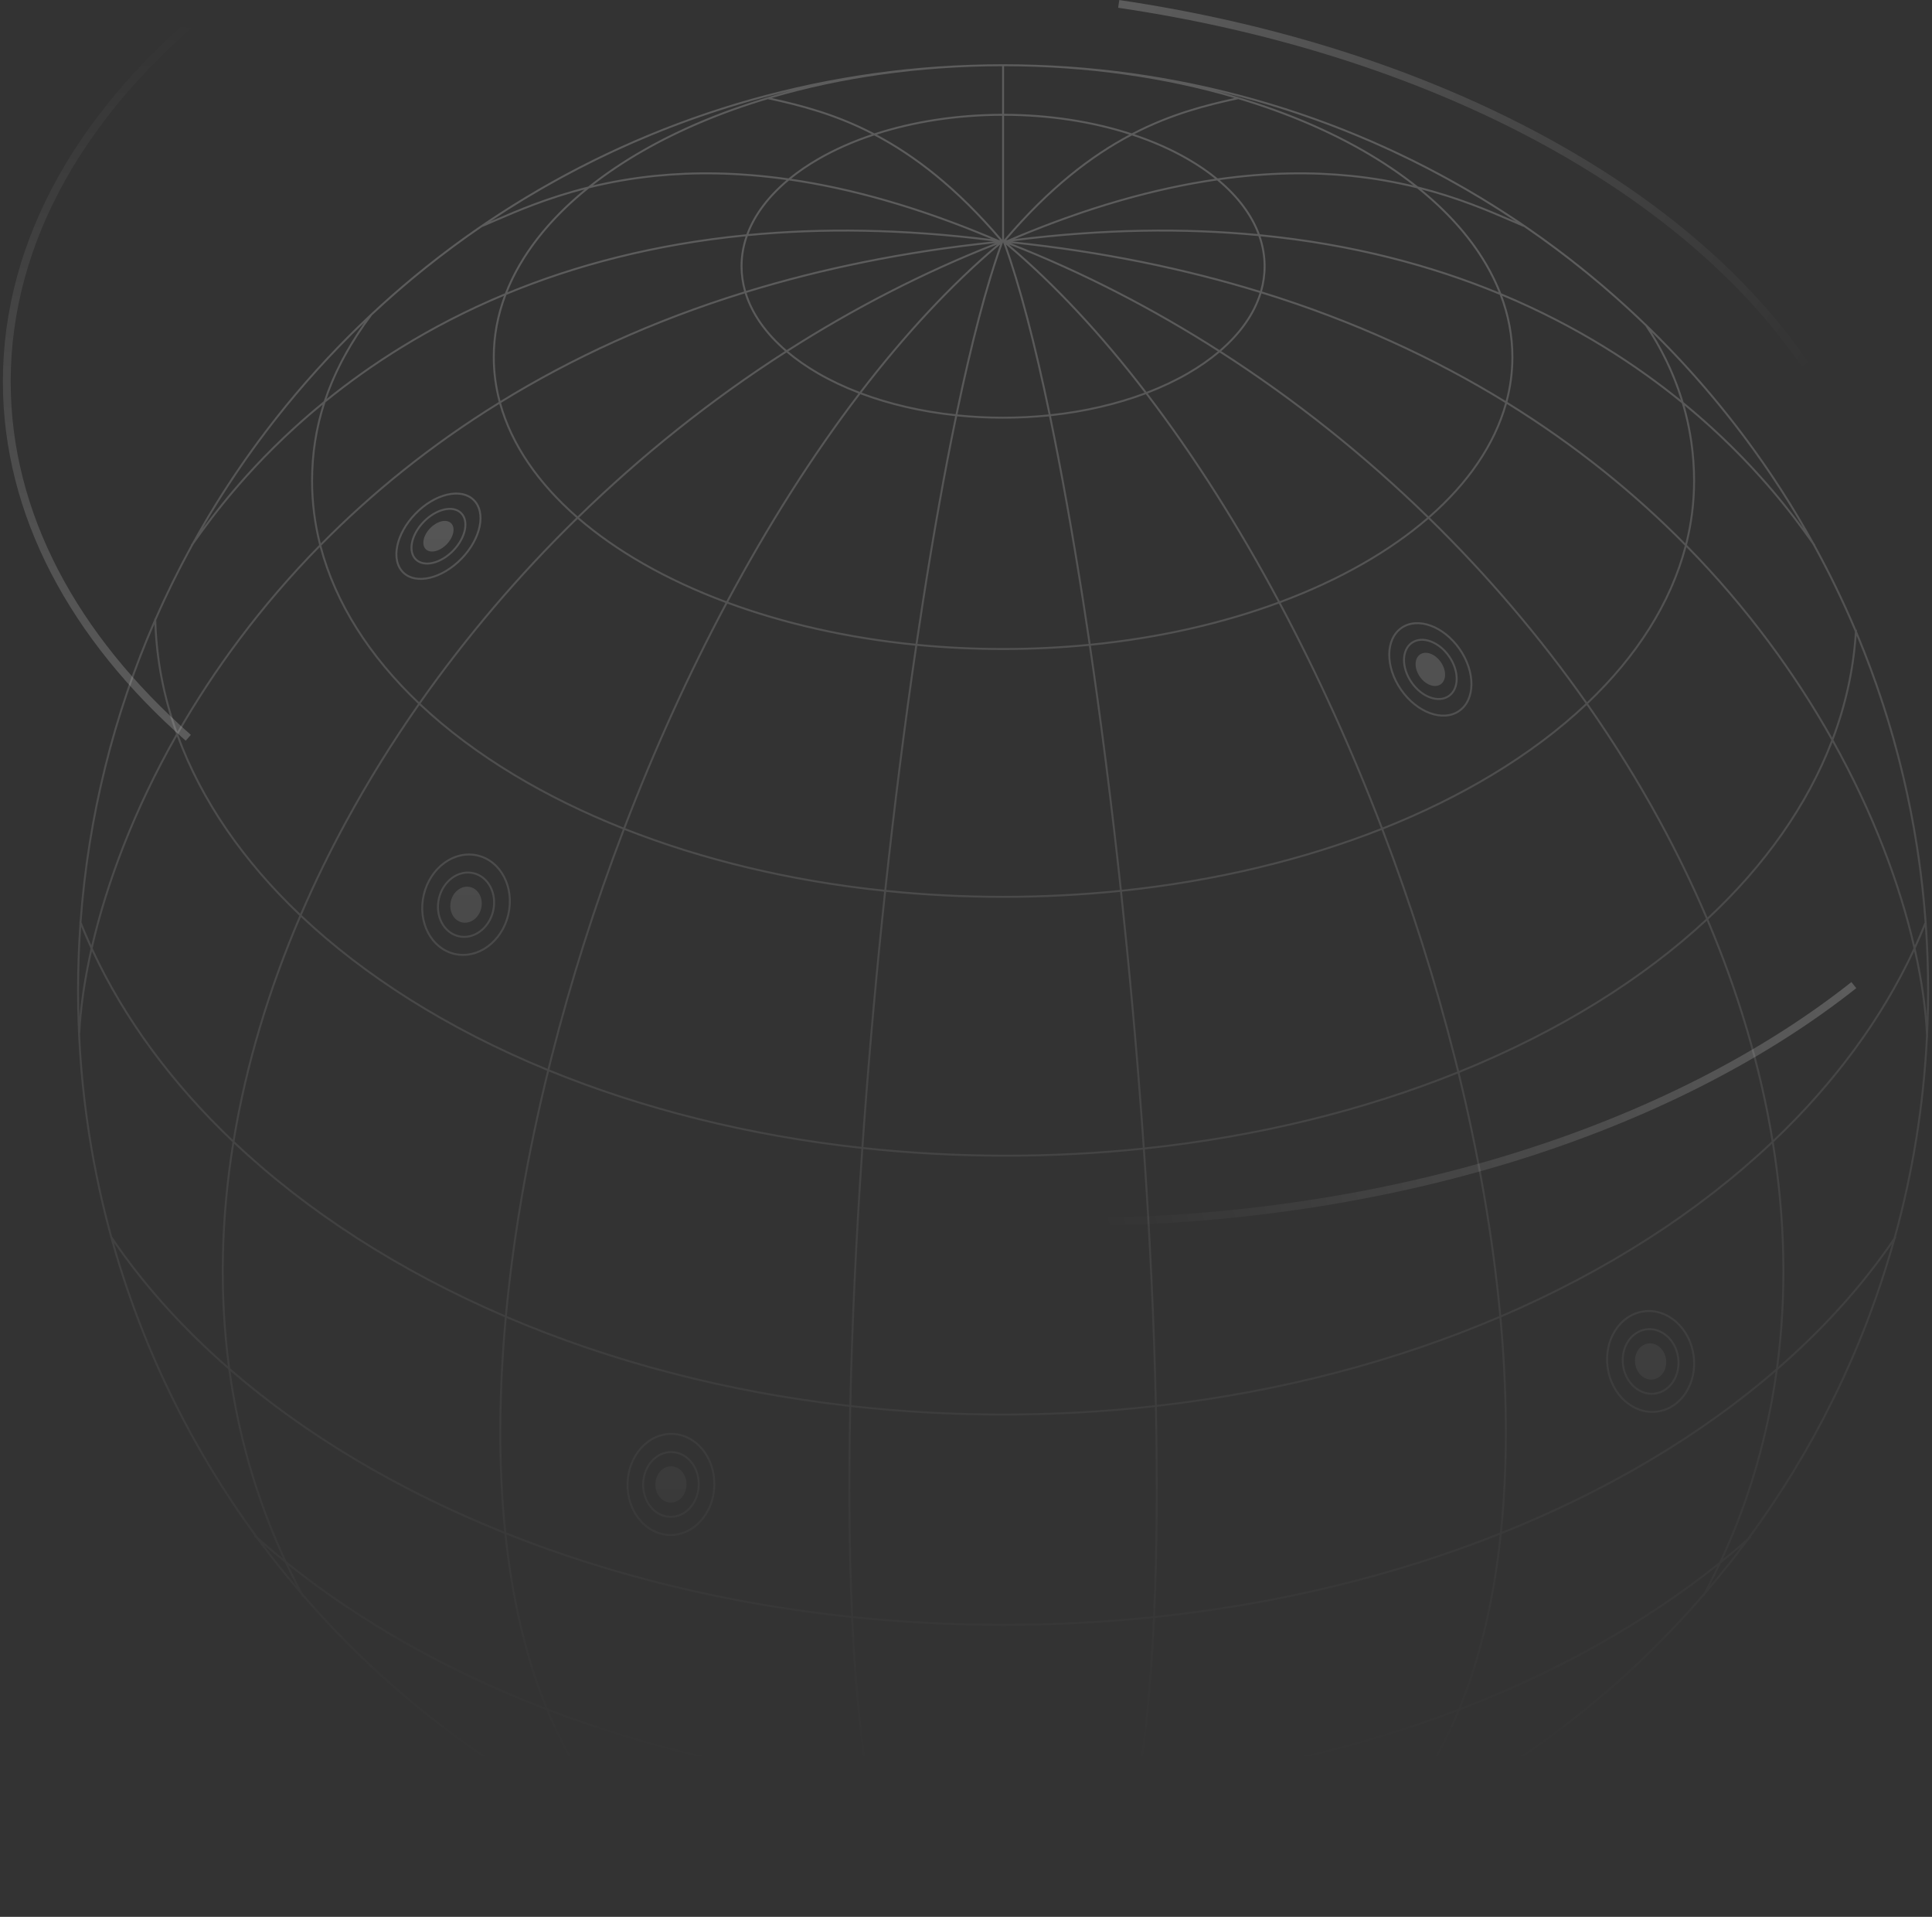 <svg width="495" height="491" viewBox="0 0 495 491" fill="none" xmlns="http://www.w3.org/2000/svg">
<rect x="0" y="0" width="495" height="491" fill="#333333" stroke="none"/>
<path d="M109.102 140.693C110.277 141.83 112.676 141.255 114.461 139.41C116.246 137.566 116.74 135.149 115.566 134.013C114.391 132.876 111.992 133.45 110.207 135.295C108.422 137.14 107.928 139.557 109.102 140.693Z" fill="url(#paint0_linear_757_11374)" fill-opacity="0.2"/>
<path fill-rule="evenodd" clip-rule="evenodd" d="M113.672 130.294C115.453 129.868 117.148 130.114 118.279 131.209C119.411 132.303 119.713 133.989 119.346 135.784C118.978 137.581 117.934 139.525 116.312 141.201C114.691 142.877 112.782 143.985 110.998 144.412C109.217 144.839 107.521 144.592 106.39 143.498C105.258 142.403 104.956 140.717 105.324 138.923C105.692 137.125 106.736 135.181 108.357 133.505C109.979 131.829 111.887 130.721 113.672 130.294ZM113.788 130.78C112.109 131.182 110.282 132.235 108.716 133.853C107.151 135.471 106.16 137.332 105.813 139.023C105.467 140.718 105.772 142.204 106.738 143.139C107.704 144.073 109.199 144.329 110.881 143.926C112.56 143.524 114.387 142.472 115.953 140.854C117.518 139.235 118.51 137.374 118.856 135.683C119.203 133.989 118.898 132.503 117.932 131.568C116.966 130.633 115.47 130.378 113.788 130.78Z" fill="url(#paint1_linear_757_11374)" fill-opacity="0.2"/>
<path fill-rule="evenodd" clip-rule="evenodd" d="M121.511 127.868C119.792 126.205 117.203 125.819 114.452 126.477C111.698 127.136 108.744 128.849 106.23 131.447C103.716 134.046 102.102 137.055 101.534 139.83C100.967 142.601 101.439 145.175 103.158 146.838C104.877 148.501 107.465 148.888 110.216 148.229C112.97 147.57 115.925 145.857 118.439 143.259C120.952 140.66 122.566 137.651 123.134 134.876C123.701 132.105 123.229 129.531 121.511 127.868ZM106.589 131.795C109.047 129.254 111.92 127.597 114.569 126.963C117.221 126.329 119.61 126.725 121.163 128.228C122.716 129.73 123.191 132.105 122.644 134.776C122.098 137.444 120.537 140.37 118.079 142.911C115.621 145.452 112.748 147.109 110.1 147.743C107.448 148.378 105.059 147.981 103.506 146.479C101.952 144.976 101.477 142.601 102.024 139.93C102.57 137.262 104.131 134.336 106.589 131.795Z" fill="url(#paint2_linear_757_11374)" fill-opacity="0.2"/>
<path d="M369.163 169.596C370.628 171.705 370.609 174.251 369.122 175.284C367.635 176.317 365.242 175.446 363.778 173.338C362.313 171.23 362.332 168.683 363.819 167.65C365.306 166.617 367.699 167.488 369.163 169.596Z" fill="url(#paint3_linear_757_11374)" fill-opacity="0.2"/>
<path fill-rule="evenodd" clip-rule="evenodd" d="M361.593 164.446C360.181 165.427 359.486 167.113 359.472 169.008C359.459 170.903 360.123 173.031 361.457 174.95C362.79 176.87 364.552 178.235 366.333 178.884C368.114 179.532 369.936 179.47 371.349 178.489C372.761 177.507 373.456 175.821 373.469 173.927C373.483 172.031 372.818 169.904 371.485 167.984C370.151 166.064 368.389 164.699 366.608 164.05C364.828 163.402 363.006 163.464 361.593 164.446ZM361.868 174.665C360.586 172.82 359.96 170.792 359.972 169.011C359.985 167.23 360.635 165.72 361.878 164.856C363.122 163.993 364.763 163.911 366.437 164.52C368.11 165.129 369.793 166.424 371.074 168.269C372.356 170.114 372.982 172.142 372.969 173.923C372.957 175.704 372.307 177.214 371.063 178.078C369.82 178.942 368.178 179.024 366.505 178.414C364.831 177.805 363.149 176.51 361.868 174.665Z" fill="url(#paint4_linear_757_11374)" fill-opacity="0.2"/>
<path fill-rule="evenodd" clip-rule="evenodd" d="M355.693 167.631C355.714 164.707 356.785 162.126 358.941 160.629C361.097 159.131 363.89 159.028 366.637 160.028C369.386 161.029 372.112 163.14 374.178 166.113C376.243 169.087 377.27 172.378 377.248 175.303C377.227 178.227 376.156 180.808 374 182.306C371.844 183.804 369.052 183.906 366.304 182.906C363.556 181.905 360.83 179.795 358.764 176.821C356.698 173.847 355.672 170.556 355.693 167.631ZM356.193 167.635C356.173 170.445 357.161 173.637 359.175 176.536C361.189 179.435 363.835 181.474 366.475 182.436C369.116 183.398 371.728 183.275 373.715 181.895C375.702 180.515 376.728 178.11 376.748 175.299C376.769 172.489 375.781 169.297 373.767 166.398C371.753 163.499 369.106 161.46 366.466 160.498C363.825 159.536 361.213 159.659 359.226 161.039C357.24 162.419 356.213 164.824 356.193 167.635Z" fill="url(#paint5_linear_757_11374)" fill-opacity="0.2"/>
<path d="M118.335 236.264C120.481 236.771 122.699 235.158 123.289 232.659C123.88 230.161 122.619 227.725 120.473 227.218C118.327 226.711 116.109 228.325 115.519 230.823C114.929 233.321 116.189 235.757 118.335 236.264Z" fill="url(#paint6_linear_757_11374)" fill-opacity="0.2"/>
<path fill-rule="evenodd" clip-rule="evenodd" d="M112.223 230.044C113.3 225.485 117.371 222.476 121.37 223.421C125.37 224.366 127.663 228.879 126.585 233.438C125.508 237.998 121.437 241.007 117.438 240.062C113.438 239.116 111.145 234.603 112.223 230.044ZM121.255 223.907C117.591 223.041 113.74 225.796 112.709 230.159C111.678 234.521 113.889 238.709 117.553 239.575C121.217 240.441 125.068 237.686 126.099 233.323C127.13 228.961 124.919 224.773 121.255 223.907Z" fill="url(#paint7_linear_757_11374)" fill-opacity="0.2"/>
<path fill-rule="evenodd" clip-rule="evenodd" d="M122.439 218.898C116.294 217.445 110.005 222.069 108.337 229.126C106.669 236.183 110.223 243.132 116.369 244.585C122.514 246.037 128.803 241.414 130.47 234.357C132.138 227.299 128.585 220.35 122.439 218.898ZM108.824 229.241C110.445 222.38 116.515 218.011 122.324 219.384C128.134 220.757 131.605 227.381 129.984 234.242C128.362 241.102 122.293 245.471 116.484 244.098C110.674 242.725 107.203 236.101 108.824 229.241Z" fill="url(#paint8_linear_757_11374)" fill-opacity="0.2"/>
<path d="M175.895 380.35C175.825 382.915 173.982 384.947 171.778 384.887C169.574 384.827 167.844 382.699 167.913 380.133C167.983 377.567 169.826 375.535 172.03 375.595C174.234 375.655 175.965 377.784 175.895 380.35Z" fill="url(#paint9_linear_757_11374)" fill-opacity="0.2"/>
<path fill-rule="evenodd" clip-rule="evenodd" d="M172.136 371.695C168.028 371.583 164.655 375.358 164.528 380.041C164.401 384.724 167.564 388.676 171.672 388.788C175.78 388.899 179.153 385.125 179.281 380.441C179.408 375.758 176.244 371.806 172.136 371.695ZM165.028 380.054C165.149 375.573 168.359 372.092 172.123 372.195C175.886 372.297 178.902 375.947 178.781 380.428C178.659 384.909 175.449 388.39 171.686 388.288C167.922 388.186 164.906 384.535 165.028 380.054Z" fill="url(#paint10_linear_757_11374)" fill-opacity="0.2"/>
<path fill-rule="evenodd" clip-rule="evenodd" d="M160.537 379.933C160.734 372.684 165.95 366.877 172.262 367.049C178.574 367.22 183.468 373.301 183.271 380.55C183.074 387.799 177.858 393.605 171.546 393.434C165.234 393.262 160.34 387.182 160.537 379.933ZM172.249 367.549C166.281 367.387 161.228 372.899 161.037 379.946C160.845 386.993 165.592 392.772 171.559 392.934C177.527 393.096 182.58 387.583 182.771 380.536C182.963 373.489 178.216 367.711 172.249 367.549Z" fill="url(#paint11_linear_757_11374)" fill-opacity="0.2"/>
<path d="M423.519 353.348C425.705 353.056 427.201 350.757 426.861 348.213C426.522 345.669 424.475 343.843 422.289 344.134C420.104 344.426 418.607 346.725 418.947 349.269C419.287 351.814 421.334 353.64 423.519 353.348Z" fill="url(#paint12_linear_757_11374)" fill-opacity="0.2"/>
<path fill-rule="evenodd" clip-rule="evenodd" d="M415.59 349.718C414.97 345.074 417.7 340.811 421.773 340.267C425.847 339.723 429.599 343.121 430.219 347.765C430.839 352.408 428.109 356.672 424.036 357.216C419.962 357.759 416.21 354.361 415.59 349.718ZM421.839 340.762C418.108 341.261 415.493 345.208 416.086 349.651C416.679 354.095 420.238 357.218 423.969 356.72C427.701 356.222 430.316 352.274 429.723 347.831C429.13 343.388 425.571 340.264 421.839 340.762Z" fill="url(#paint13_linear_757_11374)" fill-opacity="0.2"/>
<path fill-rule="evenodd" clip-rule="evenodd" d="M421.158 335.66C414.899 336.495 410.673 343.058 411.633 350.246C412.592 357.434 418.391 362.658 424.65 361.823C430.909 360.987 435.135 354.425 434.176 347.237C433.216 340.049 427.417 334.825 421.158 335.66ZM412.128 350.18C411.196 343.192 415.307 336.945 421.224 336.156C427.142 335.366 432.747 340.315 433.68 347.303C434.613 354.29 430.502 360.537 424.584 361.327C418.667 362.117 413.061 357.167 412.128 350.18Z" fill="url(#paint14_linear_757_11374)" fill-opacity="0.2"/>
<path fill-rule="evenodd" clip-rule="evenodd" d="M19.75 253.708C19.75 247.863 19.961 242.067 20.377 236.328L20.312 236.166L20.391 236.135C22.394 208.781 29.034 182.714 39.53 158.719L39.525 158.491L39.631 158.488C42.454 152.053 45.555 145.767 48.918 139.645L48.859 139.603C48.969 139.45 49.086 139.288 49.21 139.115C89.627 65.983 167.53 16.458 257 16.458C346.469 16.458 424.372 65.982 464.789 139.113C464.913 139.286 465.031 139.45 465.141 139.603L465.082 139.645C468.935 146.658 472.443 153.887 475.584 161.309L475.777 161.32L475.773 161.385L475.763 161.557L475.754 161.712C487.666 190.002 494.25 221.086 494.25 253.708C494.25 257.576 494.157 261.423 493.974 265.246L493.982 265.429C493.986 265.522 493.99 265.614 493.994 265.706L493.952 265.707C493.074 283.338 490.271 300.462 485.749 316.873L485.885 316.965L485.706 317.231L485.612 317.37C477.872 345.224 465.178 371.015 448.539 393.736L448.669 393.882C448.443 394.083 448.217 394.283 447.99 394.483C444.475 399.244 440.787 403.869 436.934 408.348L436.818 408.564C436.756 408.678 436.695 408.792 436.634 408.905L436.51 408.839C413.469 435.478 384.597 456.935 351.879 471.226C351.458 471.62 351.034 472.01 350.605 472.394L350.271 472.022C350.342 471.958 350.414 471.894 350.485 471.83C328.708 481.175 305.25 487.355 280.691 489.79L280.636 489.861L280.561 489.803C272.811 490.567 264.951 490.958 257 490.958C249.049 490.958 241.189 490.567 233.439 489.803L233.364 489.861L233.31 489.79C208.751 487.355 185.293 481.176 163.516 471.83L163.621 471.925L163.729 472.022L163.395 472.394C162.967 472.01 162.542 471.62 162.122 471.226C129.422 456.943 100.565 435.503 77.53 408.885L77.395 408.957C77.285 408.755 77.176 408.552 77.067 408.349C73.118 403.758 69.342 399.014 65.748 394.128C65.51 393.917 65.273 393.706 65.036 393.494L65.173 393.342C48.603 370.618 35.974 344.838 28.288 317.007L28.167 316.827L28.227 316.787C22.701 296.701 19.75 275.549 19.75 253.708ZM20.25 253.708C20.25 248.222 20.437 242.78 20.804 237.388C21.564 239.254 22.369 241.107 23.215 242.946C21.78 249.254 20.838 255.165 20.347 260.553C20.282 258.279 20.25 255.997 20.25 253.708ZM23.399 242.147C22.512 240.196 21.674 238.23 20.884 236.25C22.849 209.292 29.327 183.587 39.568 159.887C39.939 169.539 41.834 178.947 45.103 188.015C34.171 207.202 27.171 225.95 23.399 242.147ZM45.43 187.444C42.148 178.215 40.297 168.639 40.033 158.818C42.943 152.174 46.148 145.69 49.634 139.382C49.764 139.199 49.903 139.005 50.049 138.801L50.051 138.798C54.189 133.002 64.457 118.619 82.667 103.655C80.706 109.903 79.706 116.384 79.706 123.217C79.706 128.789 80.414 134.261 81.779 139.6C66.626 155.013 54.648 171.374 45.43 187.444ZM82.949 102.779C67.02 115.755 57.051 128.363 51.875 135.416C63.159 115.89 77.151 98.126 93.338 82.636C88.718 89.177 85.237 95.836 82.949 102.779ZM83.674 102.191C86.207 94.804 90.109 87.729 95.319 80.762C104.153 72.5 113.621 64.907 123.641 58.064L123.658 58.105C124.66 57.688 125.742 57.22 126.907 56.717C132.512 54.297 140.04 51.047 149.775 48.529C140.168 56.413 133.126 65.415 129.366 75.134C119.522 79.226 110.694 83.842 102.814 88.684C95.67 93.074 89.307 97.651 83.674 102.191ZM126.707 56.259L126.705 56.26C126.333 56.42 125.97 56.577 125.615 56.73C148.716 41.291 174.684 29.808 202.553 23.249C188.353 26.984 175.52 32.136 164.605 38.39C159.541 41.291 154.888 44.431 150.702 47.778C140.412 50.341 132.514 53.751 126.707 56.259ZM197.731 25.108C215.439 19.919 235.495 16.981 256.75 16.958V29.155C244.868 29.18 233.708 30.992 224.032 34.154C214.396 29.126 205.573 26.834 197.731 25.108ZM224.65 34.479C234.163 31.428 245.103 29.68 256.75 29.655V61.391C245.32 47.949 234.564 39.754 224.65 34.479ZM224.073 34.74C233.972 39.95 244.738 48.081 256.201 61.518L255.86 61.473C235.693 52.835 218.048 48.04 202.694 45.787C204.815 44.078 207.173 42.471 209.743 40.984C213.967 38.538 218.756 36.418 223.987 34.695L224.073 34.74ZM202.169 46.216C217.17 48.375 234.383 52.97 254.029 61.239C231.065 58.365 210.37 58.185 191.776 59.951C193.669 54.948 197.249 50.298 202.169 46.216ZM201.504 46.122C196.635 50.24 193.083 54.936 191.222 60.005C167.503 62.312 147.216 67.788 130.009 74.869C133.884 65.136 141.093 56.12 150.929 48.237C155.995 46.98 161.641 45.931 167.905 45.299C177.581 44.322 188.735 44.338 201.504 46.122ZM191.037 60.525C167.264 62.861 146.957 68.386 129.757 75.513C127.793 80.659 126.759 86 126.759 91.476C126.759 95.289 127.26 99.037 128.228 102.698C146.312 91.582 167.034 81.973 190.659 74.671C190.056 72.568 189.741 70.406 189.741 68.199C189.741 65.57 190.188 63.004 191.037 60.525ZM103.076 89.11C110.816 84.353 119.477 79.814 129.123 75.778C127.247 80.838 126.259 86.089 126.259 91.476C126.259 95.387 126.779 99.226 127.783 102.972C110.152 113.86 95.037 126.179 82.19 139.183C80.883 133.974 80.206 128.643 80.206 123.217C80.206 116.172 81.276 109.502 83.379 103.074C89.145 98.384 95.692 93.648 103.076 89.11ZM82.334 139.749C95.169 126.725 110.281 114.382 127.92 103.476C130.896 114.107 137.759 123.98 147.63 132.607C132.682 147.217 119.163 163.104 107.397 179.855C94.82 167.881 86.118 154.3 82.334 139.749ZM107.764 180.203C119.53 163.444 133.054 147.55 148.009 132.936C152.862 137.128 158.428 141.023 164.604 144.562C171.061 148.261 178.188 151.574 185.871 154.437C176.167 172.638 167.377 192.028 159.744 211.962C149.715 207.983 140.4 203.406 131.94 198.316C122.83 192.836 114.714 186.763 107.764 180.203ZM164.853 144.128C171.302 147.823 178.426 151.133 186.109 153.992C196.45 134.648 207.825 116.657 219.941 100.794C216.176 99.349 212.676 97.691 209.492 95.847C206.553 94.146 203.88 92.285 201.518 90.288C182.407 102.543 164.553 116.816 148.368 132.586C153.184 136.742 158.711 140.609 164.853 144.128ZM160.209 212.146C167.844 192.205 176.637 172.811 186.345 154.613C200.715 159.916 217.015 163.649 234.504 165.388C231.595 185.125 228.913 206.245 226.576 227.908C202.417 225.389 179.941 219.921 160.209 212.146ZM186.582 154.167C200.9 159.445 217.143 163.161 234.577 164.893C235.121 161.207 235.674 157.57 236.233 153.988C238.927 136.733 241.787 120.731 244.724 106.596C235.903 105.652 227.684 103.711 220.428 100.979C208.309 116.831 196.929 134.82 186.582 154.167ZM227.074 227.96C229.41 206.295 232.093 185.173 235.002 165.437C242.154 166.132 249.503 166.494 257 166.494C264.496 166.494 271.846 166.132 278.999 165.437C281.907 185.173 284.59 206.295 286.927 227.96C277.199 228.957 267.201 229.476 257 229.476C246.799 229.476 236.801 228.957 227.074 227.96ZM257 165.994C264.472 165.994 271.798 165.633 278.925 164.942C278.382 161.266 277.831 157.638 277.273 154.065C274.576 136.792 271.715 120.782 268.776 106.648C264.952 107.04 261.017 107.244 257 107.244C252.983 107.244 249.048 107.04 245.224 106.648C242.286 120.782 239.424 136.792 236.727 154.065C236.169 157.638 235.618 161.266 235.075 164.942C242.203 165.633 249.528 165.994 257 165.994ZM287.424 227.908C285.088 206.245 282.405 185.125 279.497 165.388C296.986 163.649 313.285 159.916 327.656 154.612C337.363 172.811 346.156 192.204 353.791 212.146C334.06 219.921 311.584 225.389 287.424 227.908ZM279.424 164.893C296.857 163.161 313.1 159.445 327.418 154.167C317.071 134.819 305.691 116.83 293.572 100.979C286.317 103.711 278.097 105.652 269.276 106.596C272.214 120.731 275.073 136.733 277.767 153.988C278.327 157.57 278.879 161.207 279.424 164.893ZM354.256 211.962C346.623 192.028 337.834 172.638 328.129 154.437C335.812 151.574 342.939 148.261 349.395 144.562C355.572 141.022 361.138 137.128 365.991 132.935C380.947 147.55 394.47 163.443 406.236 180.203C399.287 186.763 391.171 192.836 382.061 198.316C373.6 203.406 364.285 207.983 354.256 211.962ZM349.147 144.128C355.289 140.608 360.816 136.742 365.632 132.585C349.447 116.815 331.593 102.543 312.482 90.288C310.12 92.285 307.448 94.146 304.508 95.847C301.324 97.691 297.825 99.349 294.06 100.794C306.176 116.657 317.55 134.648 327.891 153.992C335.574 151.133 342.698 147.823 349.147 144.128ZM406.603 179.855C394.837 163.104 381.318 147.217 366.37 132.606C376.241 123.98 383.104 114.107 386.079 103.476C403.719 114.382 418.831 126.725 431.666 139.749C427.882 154.3 419.181 167.881 406.603 179.855ZM366.011 132.256C375.884 123.637 382.709 113.784 385.636 103.202C367.557 92.076 346.835 82.457 323.198 75.151C321.527 80.56 317.942 85.572 312.879 89.948C331.983 102.211 349.83 116.487 366.011 132.256ZM431.811 139.183C418.963 126.179 403.848 113.859 386.217 102.972C387.22 99.226 387.741 95.386 387.741 91.476C387.741 86.089 386.753 80.838 384.877 75.777C394.523 79.814 403.184 84.353 410.925 89.11C418.435 93.725 425.08 98.547 430.918 103.315C432.835 109.781 433.795 116.448 433.795 123.217C433.795 128.643 433.118 133.974 431.811 139.183ZM387.241 91.476C387.241 86 386.207 80.658 384.242 75.513C367.042 68.386 346.736 62.861 322.963 60.525C323.813 63.004 324.259 65.57 324.259 68.199C324.259 70.406 323.945 72.568 323.341 74.671C346.966 81.973 367.688 91.582 385.772 102.698C386.74 99.036 387.241 95.289 387.241 91.476ZM411.186 88.684C403.307 83.842 394.478 79.226 384.633 75.134C380.873 65.414 373.832 56.413 364.224 48.529C373.96 51.046 381.488 54.297 387.094 56.717C388.259 57.22 389.341 57.688 390.342 58.105L390.359 58.064C401.475 65.655 411.91 74.169 421.555 83.496C425.583 89.531 428.618 95.888 430.658 102.459C424.944 97.831 418.471 93.161 411.186 88.684ZM383.991 74.868C380.116 65.136 372.906 56.119 363.071 48.237C358.005 46.98 352.359 45.931 346.095 45.299C336.419 44.322 325.265 44.338 312.496 46.122C317.365 50.241 320.917 54.936 322.778 60.005C346.497 62.312 366.784 67.788 383.991 74.868ZM387.293 56.259C381.486 53.751 373.588 50.34 363.297 47.778C359.111 44.431 354.459 41.291 349.395 38.39C338.48 32.136 325.647 26.984 311.447 23.249C339.315 29.808 365.284 41.291 388.384 56.729L387.293 56.259ZM257.25 29.155V16.958C278.505 16.981 298.562 19.919 316.269 25.108C308.427 26.834 299.604 29.126 289.968 34.154C280.292 30.992 269.132 29.18 257.25 29.155ZM349.147 38.824C339.796 33.466 329.027 28.918 317.189 25.38L317.197 25.417C309.282 27.137 300.377 29.358 290.631 34.373C295.714 36.079 300.378 38.16 304.508 40.551C307.24 42.133 309.742 43.852 311.978 45.69C324.972 43.838 336.314 43.808 346.145 44.801C352.002 45.393 357.321 46.347 362.132 47.494C358.193 44.417 353.85 41.519 349.147 38.824ZM257.25 29.655C268.897 29.68 279.837 31.428 289.35 34.479C279.436 39.755 268.68 47.949 257.25 61.392V29.655ZM289.927 34.74C280.028 39.95 269.262 48.081 257.8 61.518L258.14 61.473C278.307 52.835 295.952 48.04 311.306 45.787C309.185 44.078 306.827 42.471 304.257 40.984C300.034 38.538 295.245 36.418 290.013 34.695L289.927 34.74ZM245.326 106.156C249.154 87.813 253.11 72.663 257 62.063C260.891 72.663 264.846 87.813 268.674 106.156C264.884 106.542 260.983 106.744 257 106.744C253.017 106.744 249.117 106.542 245.326 106.156ZM293.254 100.564C286.063 103.257 277.918 105.173 269.174 106.104C265.429 88.149 261.558 73.237 257.742 62.641C270.058 73.011 281.975 85.861 293.254 100.564ZM312.042 90.006C295.086 79.171 277.144 69.925 258.504 62.63C270.727 72.988 282.55 85.774 293.743 100.38C297.536 98.932 301.059 97.266 304.257 95.415C307.128 93.753 309.735 91.942 312.042 90.006ZM322.72 75.004C321.069 80.346 317.507 85.316 312.441 89.667C295.513 78.84 277.603 69.592 258.994 62.285C282.263 64.701 303.456 69.085 322.72 75.004ZM322.863 74.524C303.655 68.623 282.534 64.246 259.356 61.82C282.653 58.857 303.614 58.667 322.414 60.472C323.297 62.971 323.759 65.555 323.759 68.199C323.759 70.352 323.453 72.465 322.863 74.524ZM311.831 46.216C316.751 50.298 320.331 54.948 322.224 59.951C303.63 58.185 282.936 58.365 259.971 61.239C279.617 52.97 296.831 48.375 311.831 46.216ZM256.258 62.641C252.442 73.237 248.572 88.149 244.827 106.104C236.083 105.173 227.937 103.257 220.746 100.564C232.026 85.861 243.942 73.011 256.258 62.641ZM255.496 62.63C243.273 72.988 231.451 85.774 220.258 100.38C216.464 98.932 212.941 97.266 209.743 95.415C206.872 93.753 204.265 91.942 201.958 90.006C218.915 79.171 236.856 69.925 255.496 62.63ZM255.006 62.285C236.398 69.592 218.488 78.84 201.56 89.667C196.494 85.317 192.932 80.346 191.28 75.004C210.544 69.085 231.738 64.701 255.006 62.285ZM128.364 103.202C146.443 92.076 167.166 82.457 190.802 75.151C192.473 80.56 196.059 85.572 201.121 89.948C182.017 102.211 164.17 116.487 147.989 132.257C138.116 123.637 131.291 113.785 128.364 103.202ZM190.241 68.199C190.241 70.352 190.548 72.465 191.138 74.524C210.345 68.623 231.466 64.246 254.644 61.82C231.347 58.857 210.387 58.667 191.586 60.472C190.704 62.971 190.241 65.555 190.241 68.199ZM431.353 103.025C429.5 96.826 426.772 90.813 423.173 85.075C438.298 99.98 451.427 116.906 462.124 135.414C456.98 128.405 447.105 115.914 431.353 103.025ZM463.95 138.798C464.096 139.003 464.234 139.197 464.365 139.38C468.37 146.629 472.007 154.111 475.248 161.799C474.691 171.112 472.706 180.193 469.429 188.954C460.101 172.401 447.849 155.496 432.222 139.6C433.586 134.261 434.295 128.789 434.295 123.217C434.295 116.645 433.396 110.167 431.602 103.877C449.644 118.761 459.832 133.031 463.95 138.798ZM469.749 189.524C473.012 180.913 475.033 171.989 475.682 162.834C485.213 185.744 491.249 210.473 493.124 236.355L493.08 236.338C492.301 238.288 491.474 240.224 490.601 242.145C486.928 226.374 480.194 208.183 469.749 189.524ZM490.785 242.945C491.631 241.106 492.435 239.253 493.196 237.387C493.563 242.78 493.75 248.222 493.75 253.708C493.75 255.997 493.718 258.277 493.653 260.55C493.162 255.163 492.22 249.252 490.785 242.945ZM490.44 243.688C492.206 251.599 493.189 258.87 493.474 265.246C492.615 283.142 489.769 300.518 485.152 317.157C477.149 328.936 467.201 339.99 455.586 350.13C458.089 331.239 457.588 311.891 454.451 292.552C469.911 277.877 482.153 261.417 490.44 243.688ZM455.484 350.881C466.914 340.961 476.749 330.159 484.731 318.653C476.893 346.192 464.193 371.685 447.619 394.144C445.591 395.93 443.513 397.687 441.385 399.413C448.591 383.807 453.207 367.524 455.484 350.881ZM440.905 400.443C442.709 398.994 444.478 397.524 446.211 396.032C443.567 399.541 440.829 402.974 437.998 406.327C439.009 404.377 439.978 402.416 440.905 400.443ZM440.015 401.155C438.908 403.473 437.743 405.777 436.519 408.063C413.758 434.51 385.253 455.872 352.94 470.212C361.855 461.536 368.813 450.675 374.001 438.116C399.003 428.544 421.334 415.996 440.015 401.155ZM373.357 438.362C368.019 451.143 360.83 462.128 351.6 470.802C329.633 480.387 305.931 486.737 281.095 489.247C285.345 483.378 288.604 473.746 291.015 461.255C291.267 459.95 291.51 458.615 291.743 457.248C320.937 454.344 348.462 447.825 373.357 438.362ZM290.524 461.16C288.065 473.903 284.735 483.58 280.424 489.314C272.719 490.071 264.905 490.458 257 490.458C249.096 490.458 241.282 490.071 233.576 489.314C229.266 483.58 225.935 473.903 223.476 461.16C223.232 459.898 222.997 458.606 222.771 457.285C233.977 458.388 245.428 458.958 257.07 458.958C268.663 458.958 280.066 458.393 291.227 457.299C291.001 458.615 290.767 459.902 290.524 461.16ZM222.985 461.255C225.396 473.746 228.655 483.378 232.905 489.247C208.07 486.737 184.367 480.388 162.401 470.802C153.155 462.114 145.958 451.107 140.616 438.298C165.515 447.781 193.049 454.316 222.255 457.234C222.489 458.605 222.732 459.946 222.985 461.255ZM139.973 438.052C145.164 450.638 152.131 461.522 161.061 470.213C128.748 455.873 100.243 434.511 77.482 408.064C76.227 405.718 75.033 403.355 73.9 400.975C92.585 415.862 114.938 428.449 139.973 438.052ZM73.01 400.262C73.963 402.296 74.96 404.318 76.002 406.328C73.079 402.865 70.254 399.317 67.53 395.688C69.319 397.235 71.146 398.76 73.01 400.262ZM72.531 399.231C70.341 397.449 68.204 395.635 66.12 393.789C49.602 371.32 36.957 345.828 29.168 318.297C37.155 329.882 47.02 340.755 58.496 350.739C60.758 367.366 65.353 383.636 72.531 399.231ZM58.396 349.987C46.732 339.782 36.755 328.654 28.748 316.795C24.134 300.063 21.31 282.588 20.496 264.589L20.558 264.592C20.879 258.376 21.854 251.331 23.56 243.689C31.847 261.418 44.089 277.878 59.55 292.552C56.42 311.843 55.914 331.141 58.396 349.987ZM59.648 291.954C44.175 277.216 31.958 260.686 23.74 242.891C27.441 226.702 34.397 207.897 45.328 188.631C51.457 205.288 62.227 220.789 76.707 234.546C68.642 253.362 62.833 272.651 59.648 291.954ZM76.917 234.057C62.437 220.267 51.707 204.735 45.652 188.061C54.834 171.984 66.786 155.602 81.925 140.165C85.782 154.733 94.529 168.309 107.107 180.269C100.341 189.934 94.158 199.886 88.621 210.045C84.321 217.935 80.41 225.952 76.917 234.057ZM89.061 210.284C94.577 200.163 100.736 190.247 107.474 180.616C114.443 187.186 122.571 193.264 131.682 198.745C140.168 203.85 149.51 208.44 159.566 212.429C152.248 231.596 146 251.261 141.038 270.852C140.791 271.831 140.546 272.809 140.304 273.788C127.492 268.523 115.597 262.422 104.809 255.605C94.594 249.15 85.373 242.056 77.304 234.423C80.808 226.276 84.737 218.217 89.061 210.284ZM141.523 270.975C146.48 251.401 152.721 231.757 160.031 212.613C179.806 220.405 202.325 225.882 226.523 228.405C224.454 247.634 222.658 267.285 221.219 286.77C221.046 289.108 220.879 291.443 220.716 293.775C191.703 290.594 164.652 283.737 140.772 273.979C141.019 272.978 141.269 271.977 141.523 270.975ZM221.718 286.807C223.157 267.326 224.952 247.68 227.02 228.457C236.766 229.456 246.782 229.976 257 229.976C267.218 229.976 277.235 229.456 286.98 228.457C289.048 247.68 290.844 267.326 292.283 286.807C292.46 289.2 292.631 291.591 292.797 293.978C281.374 295.163 269.652 295.779 257.705 295.779C245.27 295.779 233.079 295.112 221.214 293.829C221.377 291.491 221.545 289.15 221.718 286.807ZM292.781 286.77C291.342 267.285 289.546 247.634 287.478 228.405C311.676 225.882 334.194 220.405 353.97 212.613C361.279 231.757 367.52 251.401 372.477 270.975C372.775 272.15 373.068 273.325 373.356 274.499C349.406 284.136 322.318 290.869 293.294 293.925C293.129 291.544 292.958 289.158 292.781 286.77ZM372.962 270.852C368 251.261 361.753 231.596 354.435 212.429C364.491 208.44 373.832 203.85 382.319 198.745C391.429 193.264 399.557 187.186 406.526 180.616C413.259 190.239 419.412 200.145 424.925 210.257C429.421 218.504 433.491 226.888 437.101 235.367C428.885 243.002 419.509 250.089 409.135 256.523C398.377 263.195 386.546 269.163 373.825 274.31C373.541 273.158 373.254 272.005 372.962 270.852ZM425.364 210.017C419.831 199.868 413.653 189.925 406.893 180.269C419.472 168.309 428.218 154.733 432.075 140.165C447.686 156.083 459.908 173.007 469.199 189.564C462.909 206.05 452.037 221.393 437.489 235.004C433.891 226.567 429.838 218.224 425.364 210.017ZM437.698 235.493C452.244 221.914 463.154 206.602 469.517 190.132C479.962 208.872 486.655 227.122 490.26 242.889C482.042 260.685 469.825 277.215 454.353 291.953C451.22 272.975 445.553 254.009 437.698 235.493ZM437.308 235.856C445.159 254.394 450.81 273.379 453.914 292.369C435.127 310.153 411.588 325.307 384.617 336.899C382.743 316.8 379.096 295.863 373.945 274.801C386.717 269.637 398.596 263.647 409.399 256.948C419.74 250.534 429.097 243.47 437.308 235.856ZM373.476 274.99C378.627 296.066 382.269 317.009 384.134 337.106C357.744 348.389 328.087 356.267 296.39 359.868C295.945 338.979 294.882 316.863 293.329 294.425C322.375 291.367 349.492 284.633 373.476 274.99ZM384.182 337.629C357.767 348.904 328.096 356.772 296.401 360.37C296.8 379.494 296.679 397.582 295.94 413.937C327.771 410.594 357.618 403.209 384.295 392.587C384.428 391.303 384.55 390.012 384.662 388.712C386.037 372.696 385.814 355.5 384.182 337.629ZM292.831 294.477C294.384 316.919 295.447 339.037 295.891 359.925C283.225 361.345 270.235 362.083 257 362.083C243.764 362.083 230.775 361.345 218.109 359.925C218.554 338.992 219.621 316.822 221.179 294.328C233.057 295.612 245.259 296.279 257.705 296.279C269.663 296.279 281.396 295.663 292.831 294.477ZM257 362.583C243.763 362.583 230.77 361.846 218.099 360.426C217.7 379.547 217.822 397.629 218.563 413.975C231.116 415.281 243.977 415.958 257.073 415.958C270.118 415.958 282.93 415.286 295.437 413.99C296.178 397.64 296.3 379.553 295.902 360.426C283.23 361.846 270.237 362.583 257 362.583ZM220.682 294.274C219.123 316.764 218.056 338.932 217.61 359.869C185.914 356.267 156.256 348.39 129.867 337.107C131.747 316.844 135.433 295.721 140.651 274.47C164.566 284.234 191.646 291.093 220.682 294.274ZM217.6 360.37C185.904 356.772 156.234 348.904 129.818 337.629C128.186 355.5 127.963 372.696 129.339 388.712C129.448 389.991 129.569 391.263 129.699 392.527C156.374 403.165 186.223 410.565 218.06 413.922C217.321 397.571 217.201 379.488 217.6 360.37ZM140.184 274.279C134.965 295.517 131.273 316.634 129.384 336.9C102.412 325.308 78.874 310.154 60.086 292.37C63.242 273.057 69.033 253.75 77.094 234.912C85.158 242.522 94.36 249.594 104.542 256.027C115.375 262.872 127.318 268.997 140.184 274.279ZM129.335 337.422C102.371 325.853 78.817 310.728 59.989 292.968C56.884 312.294 56.422 331.622 58.967 350.485C78.237 367.215 102.056 381.442 129.175 392.317C129.054 391.137 128.943 389.949 128.84 388.755C127.458 372.658 127.687 355.377 129.335 337.422ZM73.414 399.946C66.094 384.295 61.398 367.95 59.07 351.236C78.367 367.894 102.168 382.054 129.233 392.879C130.938 409.197 134.361 424.229 139.713 437.417C114.543 427.715 92.108 414.99 73.414 399.946ZM140.354 437.663C134.951 424.496 131.488 409.453 129.757 393.088C156.439 403.702 186.275 411.08 218.083 414.427C218.819 430.407 220.15 444.725 222.168 456.723C192.881 453.785 165.285 447.204 140.354 437.663ZM222.684 456.774C220.66 444.795 219.325 430.478 218.586 414.48C231.134 415.782 243.987 416.458 257.073 416.458C270.108 416.458 282.912 415.788 295.414 414.495C294.674 430.493 293.338 444.81 291.314 456.788C280.127 457.889 268.694 458.458 257.07 458.458C245.397 458.458 233.917 457.884 222.684 456.774ZM291.83 456.737C293.849 444.74 295.18 430.423 295.917 414.442C327.719 411.108 357.553 403.746 384.237 393.148C382.502 409.517 379.032 424.561 373.621 437.726C348.692 447.249 321.104 453.813 291.83 456.737ZM374.261 437.481C379.622 424.293 383.051 409.261 384.761 392.939C411.812 382.137 435.607 368.006 454.91 351.377C452.567 368.107 447.849 384.465 440.502 400.126C421.812 415.124 399.398 427.809 374.261 437.481ZM454.011 292.967C457.124 312.342 457.581 331.718 455.014 350.627C435.738 367.326 411.923 381.526 384.819 392.378C384.942 391.177 385.056 389.969 385.16 388.755C386.542 372.658 386.313 355.377 384.665 337.422C411.629 325.852 435.183 310.727 454.011 292.967ZM167.855 44.801C161.998 45.393 156.679 46.347 151.867 47.494C155.806 44.418 160.149 41.519 164.853 38.824C174.204 33.466 184.974 28.918 196.812 25.38L196.804 25.417C204.719 27.137 213.624 29.358 223.369 34.373C218.286 36.079 213.623 38.16 209.492 40.551C206.76 42.133 204.259 43.852 202.022 45.69C189.028 43.838 177.686 43.808 167.855 44.801Z" fill="url(#paint15_linear_757_11374)" fill-opacity="0.2"/>
<path d="M48.237 188.983C18.944 163.185 1.739 131.716 1.739 97.752C1.739 61.325 21.529 27.768 54.797 1" stroke="url(#paint16_linear_757_11374)" stroke-opacity="0.2" stroke-width="2"/>
<path d="M286.626 1C366.073 12.726 431.133 47.51 462.455 93.336" stroke="url(#paint17_linear_757_11374)" stroke-opacity="0.2" stroke-width="2"/>
<path d="M474.977 252.336C428.245 289.288 355.639 313.025 274.104 313.025" stroke="url(#paint18_linear_757_11374)" stroke-opacity="0.2" stroke-width="2"/>
<defs>
<linearGradient id="paint0_linear_757_11374" x1="257" y1="65.672" x2="257" y2="453.672" gradientUnits="userSpaceOnUse">
<stop stop-color="white"/>
<stop offset="1" stop-color="white" stop-opacity="0"/>
</linearGradient>
<linearGradient id="paint1_linear_757_11374" x1="257" y1="65.672" x2="257" y2="453.672" gradientUnits="userSpaceOnUse">
<stop stop-color="white"/>
<stop offset="1" stop-color="white" stop-opacity="0"/>
</linearGradient>
<linearGradient id="paint2_linear_757_11374" x1="257" y1="65.672" x2="257" y2="453.672" gradientUnits="userSpaceOnUse">
<stop stop-color="white"/>
<stop offset="1" stop-color="white" stop-opacity="0"/>
</linearGradient>
<linearGradient id="paint3_linear_757_11374" x1="257" y1="65.672" x2="257" y2="453.672" gradientUnits="userSpaceOnUse">
<stop stop-color="white"/>
<stop offset="1" stop-color="white" stop-opacity="0"/>
</linearGradient>
<linearGradient id="paint4_linear_757_11374" x1="257" y1="65.672" x2="257" y2="453.672" gradientUnits="userSpaceOnUse">
<stop stop-color="white"/>
<stop offset="1" stop-color="white" stop-opacity="0"/>
</linearGradient>
<linearGradient id="paint5_linear_757_11374" x1="257" y1="65.672" x2="257" y2="453.672" gradientUnits="userSpaceOnUse">
<stop stop-color="white"/>
<stop offset="1" stop-color="white" stop-opacity="0"/>
</linearGradient>
<linearGradient id="paint6_linear_757_11374" x1="257" y1="65.672" x2="257" y2="453.672" gradientUnits="userSpaceOnUse">
<stop stop-color="white"/>
<stop offset="1" stop-color="white" stop-opacity="0"/>
</linearGradient>
<linearGradient id="paint7_linear_757_11374" x1="257" y1="65.672" x2="257" y2="453.672" gradientUnits="userSpaceOnUse">
<stop stop-color="white"/>
<stop offset="1" stop-color="white" stop-opacity="0"/>
</linearGradient>
<linearGradient id="paint8_linear_757_11374" x1="257" y1="65.672" x2="257" y2="453.672" gradientUnits="userSpaceOnUse">
<stop stop-color="white"/>
<stop offset="1" stop-color="white" stop-opacity="0"/>
</linearGradient>
<linearGradient id="paint9_linear_757_11374" x1="257" y1="65.672" x2="257" y2="453.672" gradientUnits="userSpaceOnUse">
<stop stop-color="white"/>
<stop offset="1" stop-color="white" stop-opacity="0"/>
</linearGradient>
<linearGradient id="paint10_linear_757_11374" x1="257" y1="65.672" x2="257" y2="453.672" gradientUnits="userSpaceOnUse">
<stop stop-color="white"/>
<stop offset="1" stop-color="white" stop-opacity="0"/>
</linearGradient>
<linearGradient id="paint11_linear_757_11374" x1="257" y1="65.672" x2="257" y2="453.672" gradientUnits="userSpaceOnUse">
<stop stop-color="white"/>
<stop offset="1" stop-color="white" stop-opacity="0"/>
</linearGradient>
<linearGradient id="paint12_linear_757_11374" x1="257" y1="65.672" x2="257" y2="453.672" gradientUnits="userSpaceOnUse">
<stop stop-color="white"/>
<stop offset="1" stop-color="white" stop-opacity="0"/>
</linearGradient>
<linearGradient id="paint13_linear_757_11374" x1="257" y1="65.672" x2="257" y2="453.672" gradientUnits="userSpaceOnUse">
<stop stop-color="white"/>
<stop offset="1" stop-color="white" stop-opacity="0"/>
</linearGradient>
<linearGradient id="paint14_linear_757_11374" x1="257" y1="65.672" x2="257" y2="453.672" gradientUnits="userSpaceOnUse">
<stop stop-color="white"/>
<stop offset="1" stop-color="white" stop-opacity="0"/>
</linearGradient>
<linearGradient id="paint15_linear_757_11374" x1="257" y1="65.672" x2="257" y2="453.672" gradientUnits="userSpaceOnUse">
<stop stop-color="white"/>
<stop offset="1" stop-color="white" stop-opacity="0"/>
</linearGradient>
<linearGradient id="paint16_linear_757_11374" x1="47" y1="188.983" x2="61" y2="6.252" gradientUnits="userSpaceOnUse">
<stop stop-color="white"/>
<stop offset="1" stop-color="white" stop-opacity="0"/>
</linearGradient>
<linearGradient id="paint17_linear_757_11374" x1="290.374" y1="1" x2="466.374" y2="93.336" gradientUnits="userSpaceOnUse">
<stop stop-color="white"/>
<stop offset="1" stop-color="white" stop-opacity="0"/>
</linearGradient>
<linearGradient id="paint18_linear_757_11374" x1="474.977" y1="258.025" x2="282.104" y2="313.025" gradientUnits="userSpaceOnUse">
<stop stop-color="white"/>
<stop offset="1" stop-color="white" stop-opacity="0"/>
</linearGradient>
</defs>
</svg>
